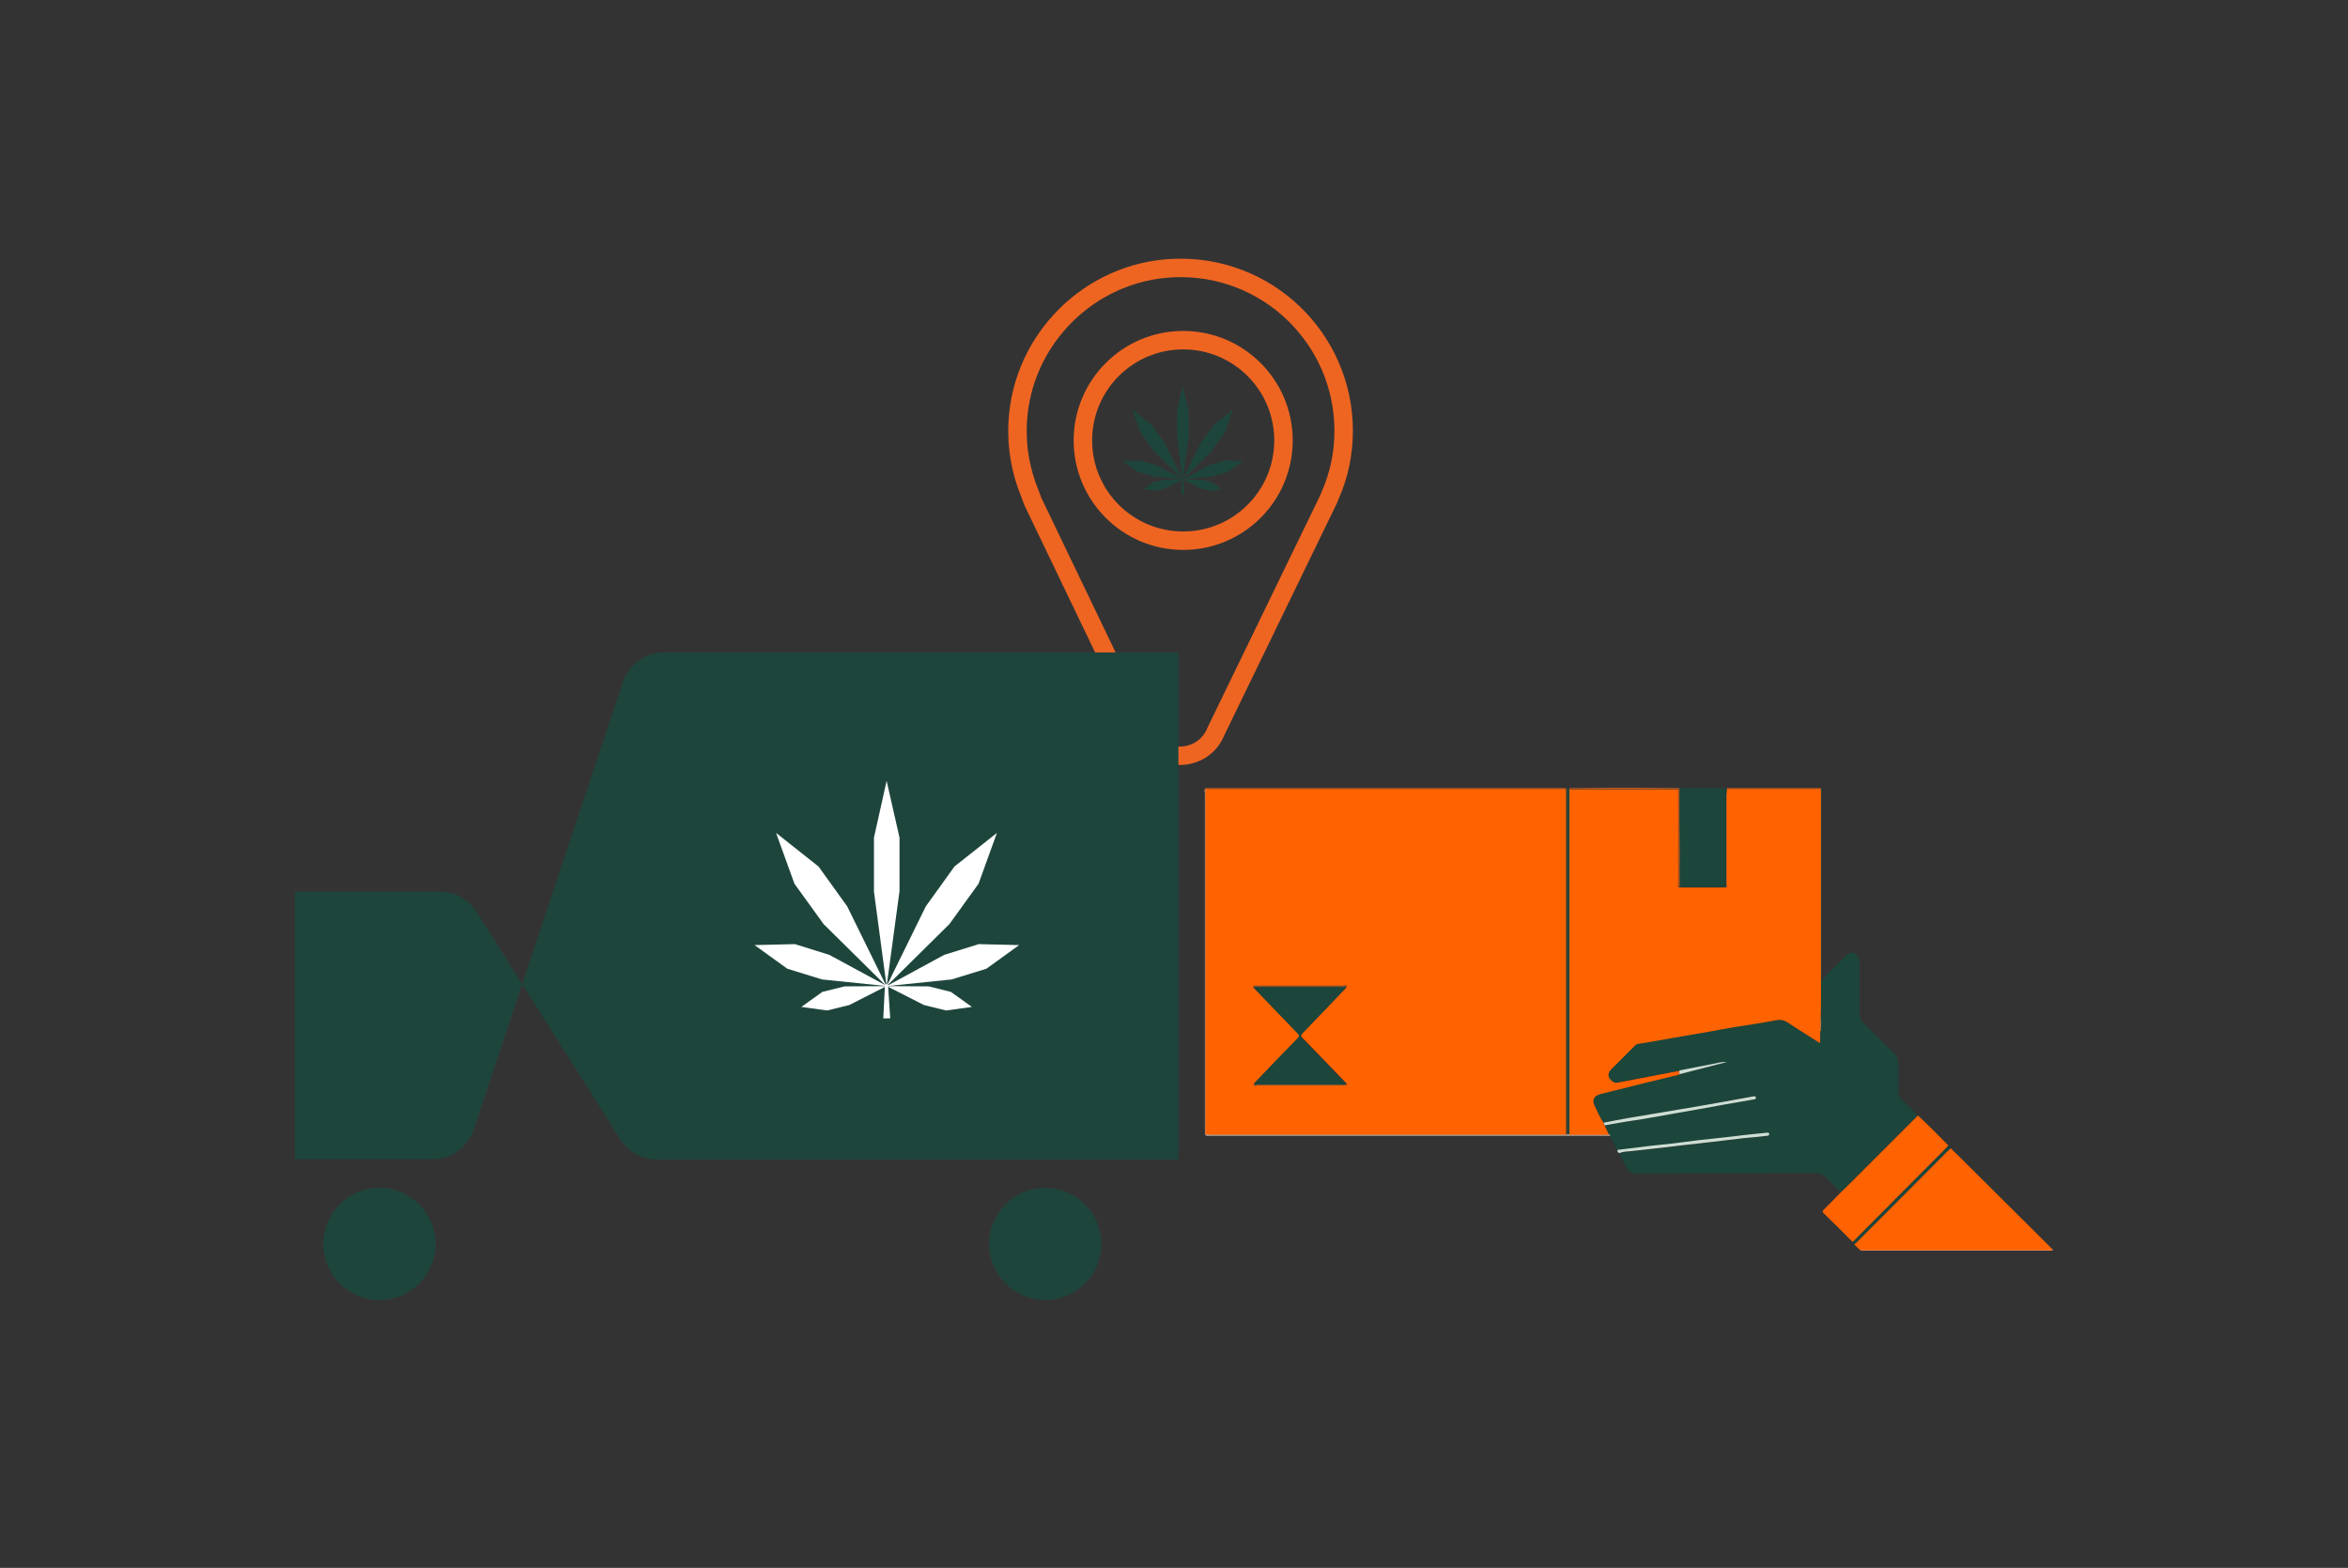 <?xml version="1.0" encoding="utf-8"?>
<!-- Generator: Adobe Illustrator 27.1.0, SVG Export Plug-In . SVG Version: 6.00 Build 0)  -->
<svg version="1.1" id="Layer_1" xmlns="http://www.w3.org/2000/svg" xmlns:xlink="http://www.w3.org/1999/xlink" x="0px" y="0px"
	 viewBox="0 0 983.3 656.8" style="enable-background:new 0 0 983.3 656.8;" xml:space="preserve">
<rect x="0" y="0" width="983.3" height="656.8" fill="#333333" stroke="none"/>
<style type="text/css">
	.st0{fill:#FF6301;}
	.st1{fill:none;stroke:#EE6522;stroke-width:2.962;stroke-linejoin:round;stroke-miterlimit:10;}
	.st2{fill:none;stroke:#EE6522;stroke-width:3.063;stroke-linejoin:round;stroke-miterlimit:10;}
	.st3{fill:#B6C8BD;}
	.st4{fill:#1E453C;}
	.st5{fill:none;stroke:#EE6522;stroke-width:6.156;stroke-miterlimit:10;}
	.st6{fill:#1D453B;}
	.st7{fill:none;stroke:#1D453B;stroke-width:1.143;stroke-miterlimit:10;}
	.st8{fill:#FFFFFF;}
	.st9{fill:none;stroke:#FFFFFF;stroke-width:2.491;stroke-miterlimit:10;}
	.st10{fill:none;stroke:#EE6522;stroke-width:5.841;stroke-miterlimit:10;}
	.st11{fill:#1D453B;stroke:#1D453B;stroke-width:1.909;stroke-linejoin:round;stroke-miterlimit:10;}
	.st12{fill:none;stroke:#EE6522;stroke-width:7.73;stroke-miterlimit:10;}
	.st13{fill:#1C453B;}
	.st14{fill:#CDDED4;}
	.st15{fill:#FBE1D2;}
	.st16{fill:#FF6B1C;}
	.st17{fill:#644F33;}
	.st18{fill:#E96010;}
	.st19{fill:#FF9D71;}
	.st20{fill:#FA7E42;}
	.st21{fill:#414A37;}
	.st22{fill:#F28953;}
	.st23{fill:#ED610F;}
	.st24{fill:#90552C;}
	.st25{fill:#AA5928;}
</style>
<g>
	<g>
		<polygon class="st4" points="495.3,201 492.9,182.8 492.9,172.5 495.3,161.6 497.8,172.5 497.8,182.7 		"/>
		<polygon class="st4" points="495.2,200.9 488.2,204.5 483.9,205.6 479,204.9 483,202 487.3,201 		"/>
		<polygon class="st4" points="495.4,200.9 502.4,204.5 506.7,205.6 511.6,204.9 507.6,202 503.4,201 		"/>
		<polygon class="st4" points="495.3,200.9 483.2,189 477.7,181.3 474.1,171.5 482.3,178 487.8,185.6 		"/>
		<polygon class="st4" points="495.3,200.9 507.3,189 512.9,181.3 516.4,171.5 508.3,178 502.8,185.6 		"/>
		<polygon class="st4" points="495.3,200.9 507.7,199.6 514.4,197.6 520.7,193.1 512.9,192.9 506.3,194.9 		"/>
		<polygon class="st4" points="495.4,200.9 483,199.6 476.3,197.6 470,193.1 477.7,192.9 484.3,194.9 		"/>
		<path class="st4" d="M496,207.1h-1.3l0.3-6.4c0-0.1,0.1-0.2,0.2-0.2h0.2c0.1,0,0.2,0.1,0.2,0.2L496,207.1z"/>
	</g>
	<path class="st12" d="M562.7,180.5c0-38.8-32.3-70-71.5-68.2c-34.9,1.6-63.2,29.8-65,64.6c-0.6,10.7,1.4,20.9,5.2,30.1l1.2,3.2
		l46.2,96.2c5.6,13.6,24.9,13.6,30.4,0l47.1-97.1l1-2.4C560.8,198.8,562.7,189.9,562.7,180.5z"/>
	<circle class="st12" cx="495.5" cy="184.5" r="42"/>
	<g>
		<path class="st4" d="M493.5,273.4v212.3H275c-6.2,0-12-3.2-15.3-8.5l-60.1-95.2c-3.3-5.3-9.1-8.5-15.3-8.5h-60.8v112.1h57.7
			c7.8,0,14.7-5,17.2-12.4l62.5-187.5c2.5-7.4,9.4-12.4,17.2-12.4h184.5H493.5z"/>
		<path class="st4" d="M414.2,521.1c0,13,10.5,23.5,23.5,23.5c13,0,23.5-10.5,23.5-23.5s-10.5-23.5-23.5-23.5
			C424.7,497.6,414.2,508.1,414.2,521.1"/>
		<path class="st4" d="M135.4,521.1c0,13,10.5,23.5,23.5,23.5c13,0,23.5-10.5,23.5-23.5s-10.5-23.5-23.5-23.5
			C145.9,497.6,135.4,508.1,135.4,521.1"/>
	</g>
	<g>
		<polygon class="st8" points="371.3,413.2 366,373.5 366,350.9 371.3,327.1 376.7,350.9 376.7,373.3 		"/>
		<polygon class="st8" points="371.2,413.1 355.7,421 346.4,423.3 335.6,421.8 344.4,415.5 353.7,413.2 		"/>
		<polygon class="st8" points="371.4,413.1 386.9,421 396.2,423.3 407,421.8 398.2,415.5 388.9,413.2 		"/>
		<polygon class="st8" points="371.2,413.1 344.9,387.1 332.7,370.2 325,348.9 342.8,363 354.8,379.7 		"/>
		<polygon class="st8" points="371.3,413.1 397.6,387.1 409.8,370.2 417.5,348.9 399.7,363 387.7,379.7 		"/>
		<polygon class="st8" points="371.3,413.1 398.5,410.3 413.1,405.8 426.8,395.9 409.9,395.5 395.4,400 		"/>
		<polygon class="st8" points="371.5,413.1 344.3,410.3 329.7,405.8 316,395.9 332.9,395.5 347.3,400 		"/>
		<path class="st8" d="M372.8,426.6h-2.9l0.7-13.9c0-0.2,0.2-0.4,0.5-0.4h0.3c0.3,0,0.5,0.2,0.5,0.4L372.8,426.6z"/>
	</g>
	<g id="kQi20i_00000006694226884848888900000013855306578430920884_">
		<g>
			<path class="st13" d="M770.8,499.6c-2.1-2.5-4.4-4.7-6.7-6.8c-1.2-1.1-2.8-1.4-4.4-1.3c-24.8,0-49.6,0-74.4,0.1
				c-2.2,0-3.5-0.7-4.3-2.7c-0.9-1.9-1.9-3.8-2.9-5.7c1.6-0.6,3.3-0.6,4.9-0.8c3.3-0.4,6.6-0.7,9.9-1.1c4.6-0.5,9.1-1.1,13.7-1.6
				c3.2-0.4,6.5-0.7,9.8-1.1c4.5-0.5,8.9-1.1,13.4-1.6c3.3-0.4,6.6-0.7,9.9-1c0.4,0,1.1-0.1,1-0.8c-0.1-0.7-0.7-0.5-1.1-0.5
				c-2.6,0.2-5.2,0.5-7.8,0.8c-3.4,0.4-6.8,0.8-10.2,1.2c-3.4,0.4-6.8,0.7-10.3,1.1c-3.4,0.4-6.7,0.9-10.1,1.3
				c-3.4,0.4-6.8,0.7-10.3,1.1c-4.6,0.5-9.1,1.1-13.7,1.7c-1-2-2-4.1-3.1-6.1c-0.1-0.1-0.2-0.2-0.4-0.4c-0.6-1.3-1.2-2.6-1.8-3.9
				c5.4-0.9,10.9-1.8,16.3-2.8c7.7-1.3,15.5-2.7,23.2-4.1c7.5-1.3,15-2.6,22.5-4c0.5-0.1,1.3,0.1,1.1-0.9c-0.1-0.7-0.6-0.5-1.1-0.4
				c-4.2,0.7-8.5,1.5-12.7,2.3c-3.2,0.6-6.4,1.2-9.6,1.7c-5.7,1-11.4,2-17.2,2.9c-4.2,0.7-8.4,1.4-12.6,2.1c-3.5,0.6-6.9,1.3-10.4,2
				c-1.6-2.1-2.5-4.6-3.7-6.9c-1.4-2.6-0.5-4.4,2.4-5.2c6.2-1.6,12.5-3.2,18.8-4.7c4.7-1.2,9.4-2.3,14.1-3.4
				c6.6-1.7,13.2-3.4,19.8-5.1c-2.1-0.2-4,0.4-5.9,0.8c-4.6,0.9-9.3,1.8-13.9,2.7c-8.5,1.6-17.1,3.2-25.6,4.9
				c-0.7,0.1-1.4,0.2-2.1-0.3c-1.7-1.2-2.9-3.1-0.7-5.3c3.3-3.3,6.6-6.6,9.9-9.9c0.4-0.4,0.7-0.6,1.3-0.7c4.5-0.7,8.9-1.6,13.4-2.3
				c5.6-1,11.2-1.9,16.8-2.9c3.3-0.6,6.6-1.3,10-1.8c5.8-0.9,11.7-1.8,17.5-2.9c1.7-0.3,3.3-0.2,4.9,0.9c4.5,3,9,5.8,13.6,8.7
				c0.8-1.6,0.3-3.4,0.3-5.1c0-2,0-4,0-6c0-1.8,0.1-3.6,0.1-5.4c0.6-2.8,0.2-5.6,0.2-8.5c0-0.3,0.1-0.7,0.1-1
				c3.4-3.9,7.3-7.5,11-11.1c0.8-0.8,1.9-0.9,3-0.4c1.4,0.7,2.1,1.8,2.1,3.4c0,2.7,0,5.5,0,8.2c0,4.6,0,9.2,0,13.8
				c0,1.5,0.4,2.5,1.5,3.6c4.4,4.3,8.6,8.6,13,12.9c1.2,1.2,1.7,2.5,1.7,4.2c0,4,0,8.1,0,12.1c0,1.2,0.4,2,1.2,2.8
				c2.2,2.3,4.7,4.3,6.7,6.9c-9.7,9.7-19.3,19.3-29,29C773.1,497.5,771.9,498.6,770.8,499.6z"/>
			<path class="st0" d="M816.9,481c1.4,1.4,2.8,2.7,4.2,4.1c12.4,12.3,24.7,24.6,37.1,36.9c0.4,0.4,0.8,0.8,1.2,1.2
				c-0.4,0.5-1,0.3-1.6,0.3c-26.3,0-52.6,0-79,0c-0.8-0.7-1.5-1.5-2.3-2.2c0.5-0.5,1.1-1,1.6-1.5c12.4-12.5,24.8-24.9,37.3-37.4
				C815.9,481.9,816.4,481.4,816.9,481z"/>
			<path class="st0" d="M770.8,499.6c1.1-1.1,2.3-2.2,3.4-3.3c9.7-9.7,19.3-19.3,29-29c4.4,4,8.6,8.4,12.8,12.6
				c-0.5,0.5-1,1-1.5,1.6c-12.9,12.9-25.8,25.9-38.6,38.8c-4-4-8-8-12.1-12c-0.7-0.6-0.6-1,0-1.6C766.1,504.5,768.4,502,770.8,499.6
				z"/>
			<path class="st13" d="M703.3,330.2c6.5,0,13,0,19.5,0c0,13.8,0,27.5,0,41.3c-6.5,0-13,0-19.5,0c0-4.8,0-9.5,0-14.3
				c0-8.9,0-17.8-0.1-26.8C703.3,330.4,703.3,330.3,703.3,330.2z"/>
			<path class="st13" d="M656.2,330.2c0.3,0,0.7,0,1,0c0,48.3,0,96.7,0,145c-0.3,0-0.7,0-1,0c0-25,0-49.9,0-74.9
				C656.2,377,656.2,353.6,656.2,330.2z"/>
			<path class="st14" d="M677.4,481.7c4.6-0.6,9.1-1.1,13.7-1.7c3.4-0.4,6.8-0.7,10.3-1.1c3.4-0.4,6.7-0.9,10.1-1.3
				c3.4-0.4,6.8-0.7,10.3-1.1c3.4-0.4,6.8-0.8,10.2-1.2c2.6-0.3,5.2-0.5,7.8-0.8c0.4,0,1-0.2,1.1,0.5c0.1,0.7-0.6,0.8-1,0.8
				c-3.3,0.4-6.6,0.7-9.9,1c-4.5,0.5-8.9,1.1-13.4,1.6c-3.2,0.4-6.5,0.7-9.8,1.1c-4.6,0.5-9.1,1.1-13.7,1.6
				c-3.3,0.4-6.6,0.7-9.9,1.1c-1.6,0.2-3.3,0.1-4.9,0.8C677.4,482.9,677.3,482.3,677.4,481.7z"/>
			<path class="st6" d="M775.8,520.4c12.9-12.9,25.8-25.9,38.6-38.8c0.5-0.5,1-1,1.5-1.6c0.5,0.2,0.8,0.5,1,1
				c-0.5,0.5-1,0.9-1.5,1.4c-12.4,12.5-24.8,24.9-37.3,37.4c-0.5,0.5-1.1,1-1.6,1.5C776.3,520.9,776,520.7,775.8,520.4z"/>
			<path class="st15" d="M656.2,475.3c0.3,0,0.7,0,1,0c0.1,0,0.2,0,0.3,0c5.5,0,11,0,16.5,0c0.1,0.1,0.2,0.2,0.4,0.4
				c-55.9,0-111.7,0-167.6,0c-0.7,0-1.6,0.3-2.2-0.4c0.1,0,0.2,0,0.3,0c0.4,0,0.9,0,1.3,0c49.4,0,98.8,0,148.2,0c0.4,0,0.9,0,1.3,0
				C655.9,475.3,656,475.3,656.2,475.3z"/>
			<path class="st16" d="M504.9,330.2c0.5,0,1,0,1.5,0c49.3,0,98.6,0,147.9,0c0.5,0,1,0,1.5,0.1c0,0.1,0,0.2-0.1,0.3
				c-50.3,0-100.6,0-150.9,0C504.9,330.4,504.9,330.3,504.9,330.2z"/>
			<path class="st17" d="M655.8,330.5c0-0.1,0.1-0.2,0.1-0.3c0.1,0,0.2,0,0.3,0c0,23.4,0,46.8,0,70.2c0,25,0,49.9,0,74.9
				c-0.1,0-0.2,0-0.3,0c0-47.8,0-95.6,0-143.4C655.8,331.4,655.8,331,655.8,330.5z"/>
			<path class="st18" d="M657.5,475.3c-0.1,0-0.2,0-0.3,0c0-48.3,0-96.7,0-145c0.1,0,0.2,0,0.3,0c0,0.1,0,0.2,0,0.3
				C657.5,378.8,657.5,427,657.5,475.3z"/>
			<path class="st19" d="M504.9,330.2c0,0.1,0,0.2,0,0.3c0,0.5,0,1,0,1.5c0,47.2,0,94.5,0,141.7c0,0.5,0,1,0,1.5c-0.1,0-0.2,0-0.3,0
				c0-6.5,0-13,0-19.5c0-41.2,0-82.3,0-123.5C504.5,331.6,504.2,330.8,504.9,330.2z"/>
			<path class="st13" d="M763,411c0,0.3-0.1,0.7-0.1,1c-0.1,0-0.2,0.1-0.2,0.1c0-6.2,0-12.4,0-18.7c0-21,0-41.9,0-62.9
				c0-0.1,0-0.2,0-0.3c0.7,0.5,0.3,1.2,0.3,1.8c0,25.6,0,51.1,0,76.7C763,409.5,763,410.3,763,411z"/>
			<path class="st20" d="M778.8,523.5c26.3,0,52.6,0,79,0c0.5,0,1.1,0.2,1.6-0.3c0.2,0.2,0.7,0.4,0.1,0.6c-0.4,0.2-0.9,0.1-1.3,0.1
				c-25.8,0-51.6,0-77.4,0C780.1,523.8,779.4,524.1,778.8,523.5z"/>
			<path class="st16" d="M657.5,330.5c0-0.1,0-0.2,0-0.3c5.9,0,11.8-0.1,17.6-0.1c9.4,0,18.8,0,28.2,0.1c0,0.1,0,0.2-0.1,0.3
				c-0.1,0-0.2,0-0.3,0C687.8,330.5,672.7,330.5,657.5,330.5z"/>
			<path class="st21" d="M722.9,371.5c0-13.8,0-27.5,0-41.3c0.1,0,0.2,0,0.3,0c0,0.1,0,0.2,0.1,0.3c0,0.7-0.1,1.3-0.1,2
				c0,12.4,0,24.8,0,37.2C723.2,370.3,723.5,371,722.9,371.5z"/>
			<path class="st16" d="M723.3,330.5c0-0.1-0.1-0.2-0.1-0.3c13.1,0,26.3,0,39.4,0c0,0.1,0,0.2,0,0.3
				C749.5,330.5,736.4,330.5,723.3,330.5z"/>
			<path class="st0" d="M723.3,330.5c13.1,0,26.2,0,39.3,0c0,21,0,41.9,0,62.9c0,6.2,0,12.4,0,18.7c0,2.8,0,5.6,0,8.4
				c0,1.8-0.1,3.6-0.1,5.4c-0.5,2-0.2,4.1-0.2,6.1c0,1.7-0.1,3.3-0.1,5c-4.5-2.9-9.1-5.7-13.6-8.7c-1.6-1.1-3.2-1.2-4.9-0.9
				c-5.8,1.1-11.7,2-17.5,2.9c-3.3,0.5-6.6,1.2-10,1.8c-5.6,1-11.2,1.9-16.8,2.9c-4.5,0.8-8.9,1.6-13.4,2.3
				c-0.5,0.1-0.9,0.3-1.3,0.7c-3.3,3.3-6.6,6.6-9.9,9.9c-2.2,2.2-1,4.1,0.7,5.3c0.7,0.5,1.3,0.4,2.1,0.3c8.5-1.6,17.1-3.3,25.6-4.9
				c0,0.5,0,1,0,1.6c-4.7,1.1-9.4,2.3-14.1,3.4c-6.3,1.6-12.5,3.1-18.8,4.7c-2.9,0.7-3.7,2.6-2.4,5.2c1.2,2.3,2.1,4.8,3.7,6.9
				c-0.2,0.5,0.1,0.8,0.4,1.1c0.6,1.3,1.2,2.6,1.8,3.9c-5.5,0-11,0-16.5,0c0-48.2,0-96.5,0-144.7c15.2,0,30.3,0,45.5,0
				c0,13.1,0,26.1,0,39.2c0,0.6-0.3,1.4,0.4,1.9c6.5,0,13,0,19.5,0c0.7-0.5,0.3-1.2,0.3-1.8c0-12.4,0-24.8,0-37.2
				C723.2,331.9,723.3,331.2,723.3,330.5z"/>
			<path class="st14" d="M672.1,471.4c-0.3-0.3-0.6-0.6-0.4-1.1c3.5-0.7,6.9-1.4,10.4-2c4.2-0.7,8.4-1.4,12.6-2.1
				c5.7-1,11.5-1.9,17.2-2.9c3.2-0.6,6.4-1.1,9.6-1.7c4.2-0.8,8.5-1.5,12.7-2.3c0.4-0.1,1-0.2,1.1,0.4c0.2,0.9-0.6,0.8-1.1,0.9
				c-7.5,1.3-15,2.6-22.5,4c-7.7,1.4-15.5,2.7-23.2,4.1C683,469.5,677.6,470.4,672.1,471.4z"/>
			<path class="st14" d="M703.3,450c0-0.5,0-1,0-1.6c4.6-0.9,9.3-1.8,13.9-2.7c1.9-0.4,3.8-1,5.9-0.8
				C716.5,446.6,709.9,448.3,703.3,450z"/>
			<path class="st13" d="M762.7,420.4c0-2.8,0-5.6,0-8.4c0.1,0,0.2-0.1,0.2-0.1C762.9,414.8,763.3,417.6,762.7,420.4z"/>
			<path class="st22" d="M762.4,431.9c0-2-0.3-4.1,0.2-6.1c0,2,0,4,0,6C762.5,431.9,762.4,431.9,762.4,431.9z"/>
			<path class="st13" d="M762.4,431.9c0.1,0,0.2,0,0.2-0.1c-0.1,1.7,0.4,3.4-0.3,5.1C762.3,435.2,762.3,433.6,762.4,431.9z"/>
			<path class="st23" d="M703.4,371.6c-0.6-0.5-0.4-1.2-0.4-1.9c0-13.1,0-26.1,0-39.2c0.1,0,0.2,0,0.3,0c0,8.9,0,17.8,0.1,26.8
				C703.3,362.1,703.4,366.8,703.4,371.6z"/>
			<path class="st0" d="M504.9,475.3c0-0.5,0-1,0-1.5c0-47.2,0-94.5,0-141.7c0-0.5,0-1,0-1.5c50.3,0,100.6,0,150.9,0
				c0,0.4,0,0.9,0,1.3c0,47.8,0,95.6,0,143.4c-0.4,0-0.9,0-1.3,0c-49.4,0-98.8,0-148.2,0C505.8,475.3,505.3,475.3,504.9,475.3z
				 M525.1,413.7c6.1,6.3,12.2,12.7,18.3,19c0.8,0.8,1,1.3,0.1,2.2c-6.2,6.3-12.3,12.8-18.4,19.1c-0.1,1.4,1,0.6,1.4,0.6
				c12,0.1,24,0,36,0c0.4,0,0.9,0,1.3-0.1c0.4-0.1,0.3-0.4,0.1-0.6c-6.1-6.4-12.3-12.8-18.4-19.1c-0.8-0.8-0.8-1.3,0-2.1
				c6.2-6.4,12.3-12.8,18.4-19.2c0.2-1.3-0.8-0.6-1.2-0.6c-12.1,0-24.2,0-36.3,0c-0.4,0-0.8,0-1.2,0.1
				C524.7,413.2,524.8,413.5,525.1,413.7z"/>
			<path class="st13" d="M525,454.1c6.1-6.4,12.2-12.8,18.4-19.1c0.9-1,0.7-1.4-0.1-2.2c-6.1-6.3-12.2-12.7-18.3-19
				c0.5-0.6,1.1-0.3,1.7-0.3c11.8,0,23.5,0,35.3,0c0.6,0,1.2-0.3,1.7,0.3c-6.1,6.4-12.2,12.8-18.4,19.2c-0.8,0.8-0.8,1.3,0,2.1
				c6.2,6.3,12.3,12.7,18.4,19.1c-0.4,0.6-1,0.3-1.6,0.3c-11.9,0-23.8,0-35.7,0C526,454.4,525.4,454.7,525,454.1z"/>
			<path class="st24" d="M563.8,413.7c-0.5-0.6-1.2-0.3-1.7-0.3c-11.8,0-23.5,0-35.3,0c-0.6,0-1.2-0.3-1.7,0.3
				c-0.3-0.2-0.4-0.5,0-0.6c0.4-0.1,0.8-0.1,1.2-0.1c12.1,0,24.2,0,36.3,0C563,413.1,564,412.4,563.8,413.7z"/>
			<path class="st25" d="M525,454.1c0.4,0.6,1,0.3,1.6,0.3c11.9,0,23.8,0,35.7,0c0.5,0,1.1,0.2,1.6-0.3c0.3,0.2,0.3,0.5-0.1,0.6
				c-0.4,0.1-0.9,0.1-1.3,0.1c-12,0-24,0-36,0C526,454.7,524.9,455.5,525,454.1z"/>
		</g>
	</g>
</g>
</svg>

